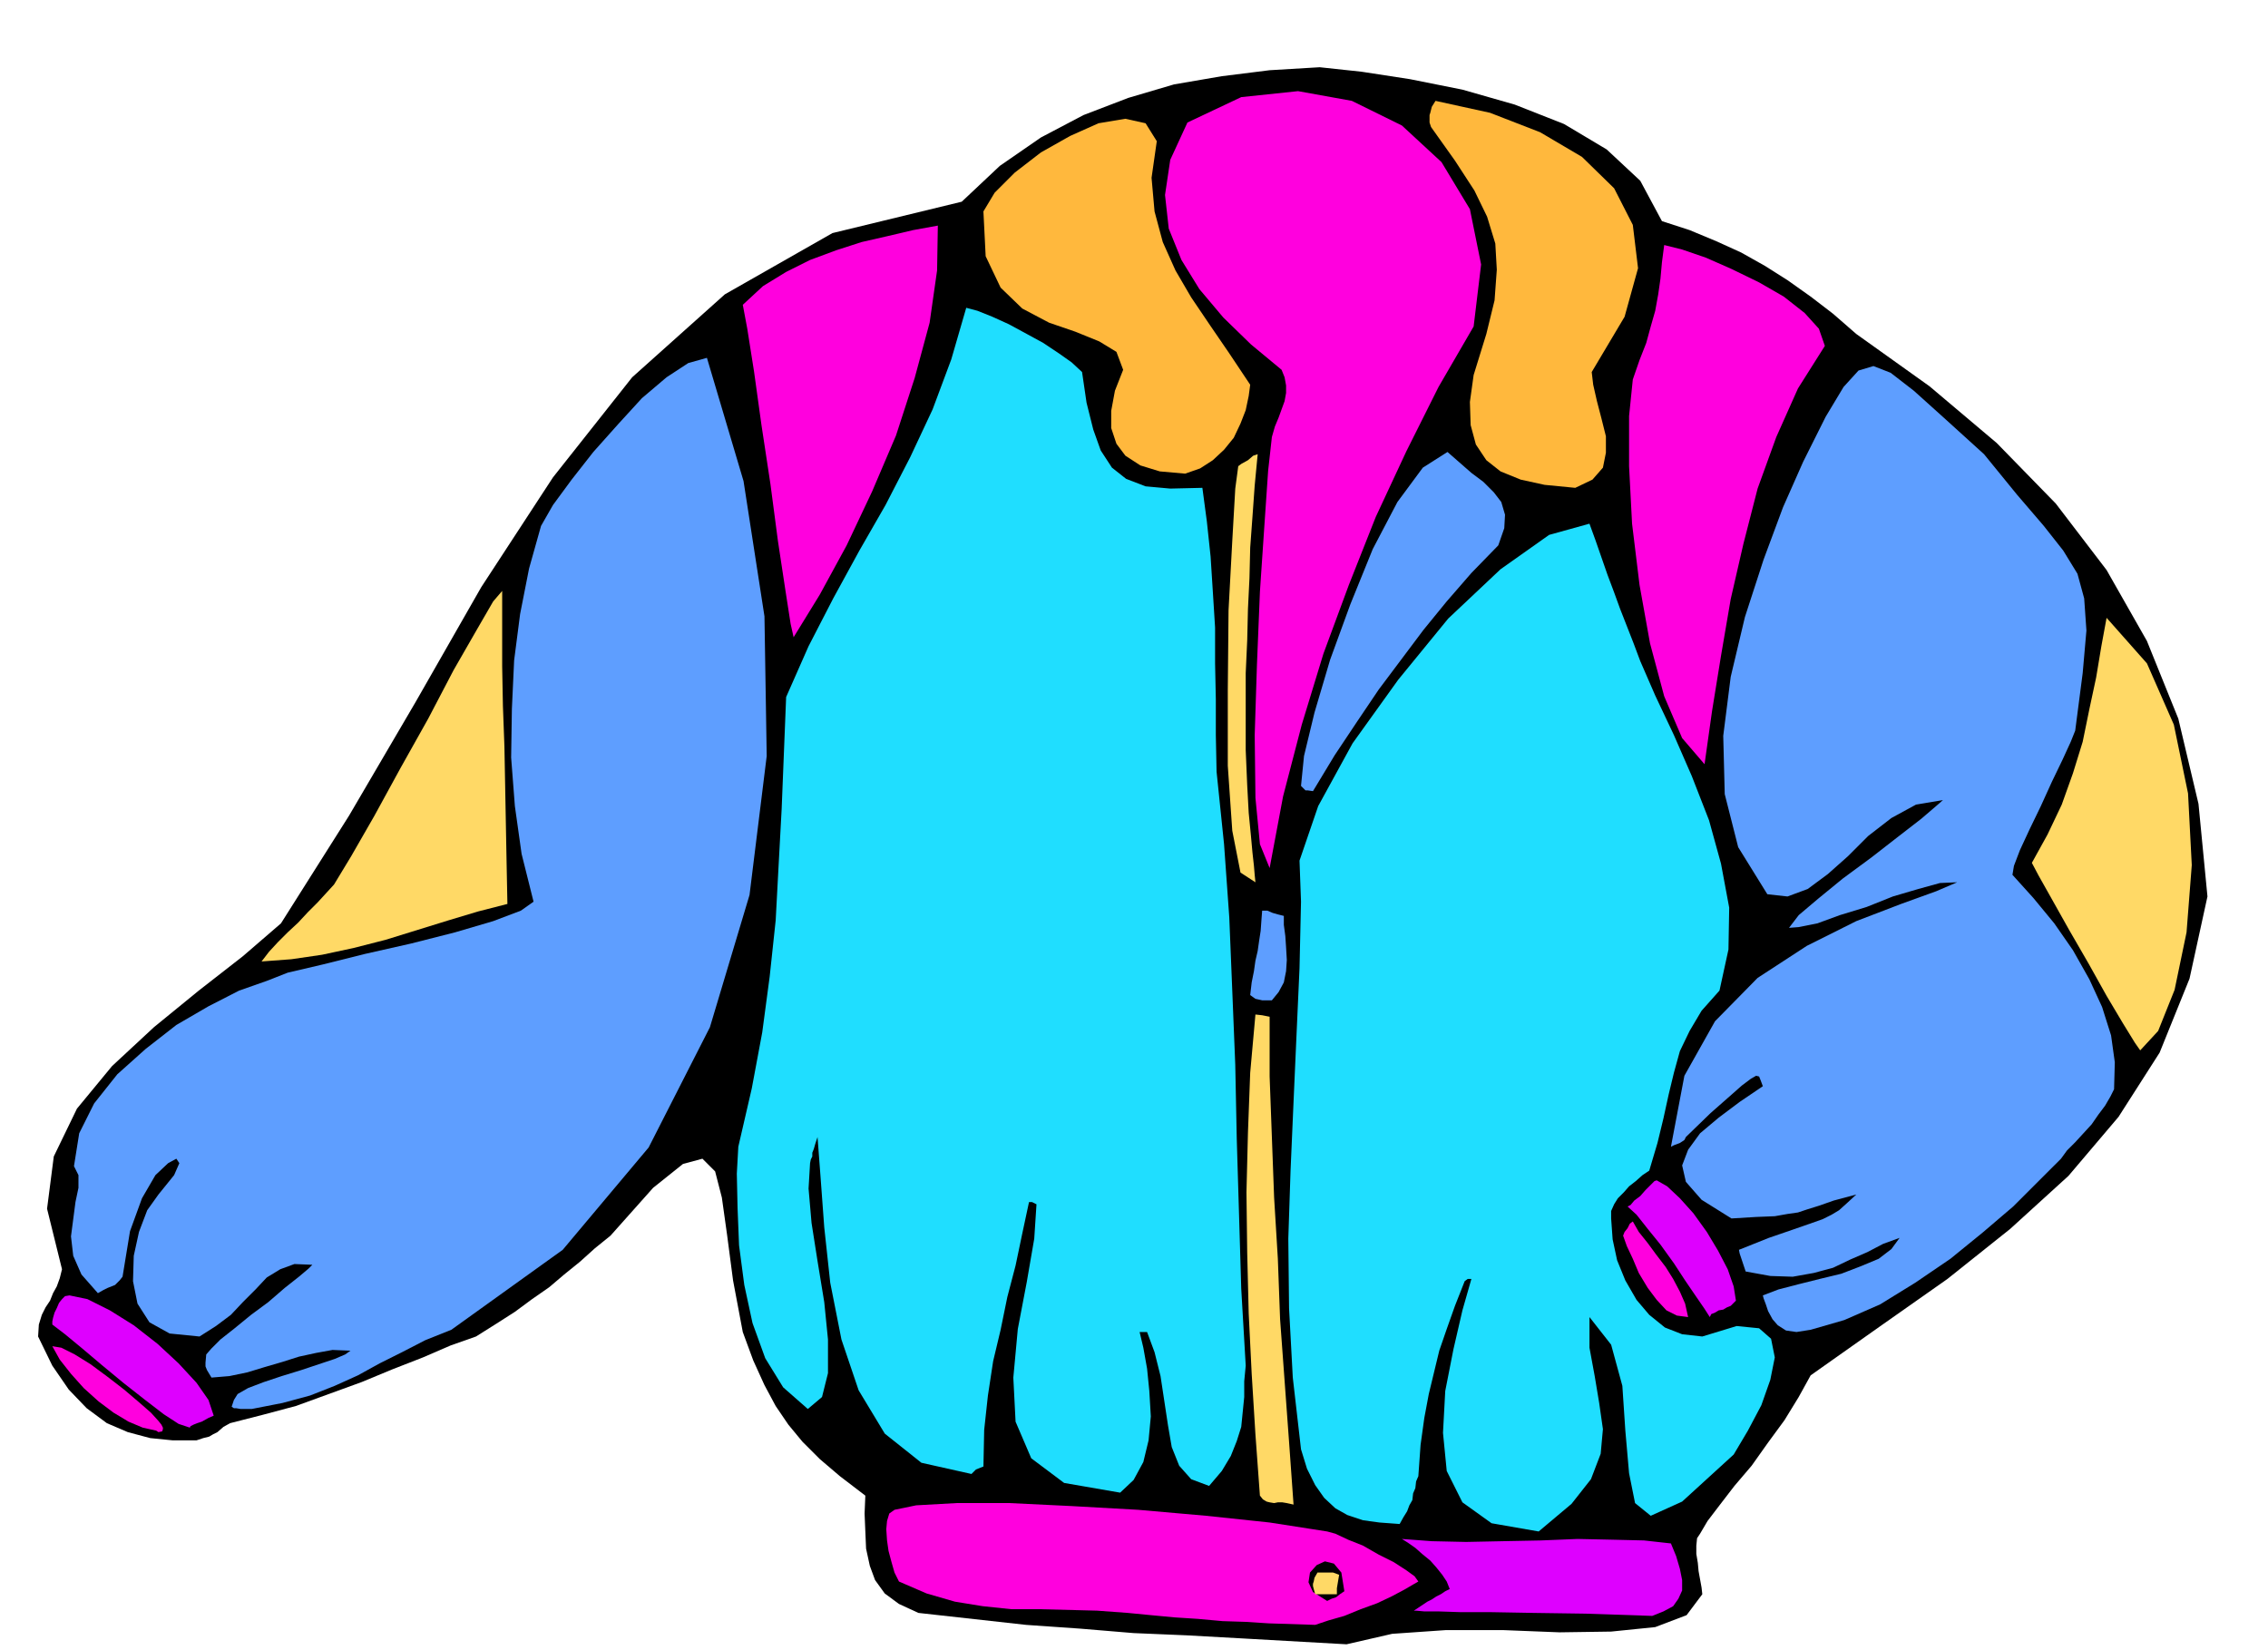 <svg xmlns="http://www.w3.org/2000/svg" width="490.455" height="356.911" fill-rule="evenodd" stroke-linecap="round" preserveAspectRatio="none" viewBox="0 0 3035 2209"><style>.brush1{fill:#000}.pen1{stroke:none}.brush2{fill:#ff00de}.brush3{fill:#de00ff}.brush4{fill:#ffd966}.brush5{fill:#1fdeff}.brush6{fill:#5e9eff}</style><path d="m1802 2201 61-14 72-5h76l76 3 69-1 59-6 42-16 21-28-1-9-2-11-2-11-1-11-2-12v-11l1-10 4-6 10-17 16-21 20-26 23-27 22-31 22-30 19-31 16-29 92-65 91-64 84-67 78-71 67-79 55-86 40-99 24-110-12-124-27-114-42-104-54-95-68-89-79-81-90-76-98-70-31-27-30-23-31-22-30-19-32-18-33-15-36-15-37-12-29-54-45-42-57-34-66-26-70-20-70-14-65-10-56-6-67 4-64 8-64 11-61 18-60 23-57 30-55 38-51 48-173 42-144 82-124 111-106 134-96 147-88 154-89 152-91 144-51 44-59 46-60 49-56 52-47 57-31 64-9 70 20 81-3 12-4 11-5 9-4 10-6 9-5 10-4 13-1 16 19 39 22 32 24 25 27 20 28 12 30 8 30 3h32l9-3 8-2 5-3 6-3 8-7 9-5 43-11 45-12 44-16 44-16 41-17 41-16 37-16 34-12 27-17 25-16 23-17 23-16 20-17 21-17 20-18 21-17 57-64 40-32 26-7 17 17 9 35 7 50 8 61 13 69 14 38 15 33 15 28 17 25 19 23 23 23 27 23 34 26-1 24 1 24 1 23 5 23 7 19 13 18 19 14 26 12 72 8 72 8 72 5 72 6 71 3 72 4 71 4 71 4z" class="pen1 brush1"/><path d="m1760 2175 18-6 21-6 22-9 22-8 19-9 17-9 12-7 7-4-5-7-11-8-17-11-20-10-21-12-20-8-17-8-11-3-77-12-85-9-91-8-89-5-83-4h-71l-54 3-29 6-7 5-3 10-1 11 1 15 2 14 4 15 4 14 6 12 37 16 38 11 37 6 38 4h37l39 1 39 1 41 3 31 3 32 3 31 2 33 3 31 1 31 2 31 1 31 1z" class="pen1 brush2"/><path d="m2211 2163 15-6 13-7 7-10 5-11v-14l-3-15-5-17-7-17-36-4-42-1-47-1-49 2-51 1-49 1-46-1-40-3 8 5 10 7 9 8 11 9 8 9 8 10 6 9 4 10-6 3-6 4-6 3-6 4-6 3-6 4-6 4-6 4h3l11 1h19l30 1h41l56 1 70 1 89 3z" class="pen1 brush3"/><path d="m1776 2143 6-3 6-2 5-4 6-4-4-25-10-12-12-3-11 5-9 10-2 13 6 13 19 12z" class="pen1 brush1"/><path d="M1789 2134v-8l1-6 1-6 1-6-8-3h-21l-4 7-1 5-1 3v3l1 4 2 7h29z" class="pen1 brush4"/><path d="m2059 2050 44-37 26-33 13-34 3-33-5-35-6-36-7-38v-41l29 37 15 55 4 60 5 57 8 40 21 17 42-19 69-63 19-32 18-34 12-34 6-30-5-25-16-14-30-3-46 14-27-3-23-9-21-17-17-20-15-26-11-27-6-28-2-28v-10l4-9 5-8 8-8 7-8 9-7 9-8 9-6 11-37 8-33 7-32 7-29 8-29 13-27 16-27 24-27 12-55 1-56-11-59-16-58-23-59-24-55-25-53-20-46-9-24-9-23-9-23-8-22-9-24-8-23-8-23-8-22-54 15-65 46-70 66-67 82-61 85-46 84-25 73 2 55-2 89-4 89-4 90-4 92-3 91 1 93 5 93 11 96 8 26 11 22 12 17 15 14 16 9 21 7 22 3 27 2 5-9 5-8 3-8 4-7 1-9 3-7 1-9 3-7 3-42 5-36 6-32 7-29 7-29 10-29 11-31 13-33 4-3h5l-12 42-12 52-11 56-3 56 5 51 21 42 39 28 63 11z" class="pen1 brush5"/><path d="m1731 2014-6-84-6-82-6-82-3-81-5-82-3-81-3-81v-80l-10-2-9-1-7 78-3 80-2 80 1 81 2 81 4 81 5 81 6 82 4 5 5 3 4 1 6 1 5-1h6l6 1 9 2z" class="pen1 brush4"/><path d="m1499 1998 18-17 13-24 7-29 3-32-2-34-3-30-5-28-5-21h10l10 27 8 32 5 33 5 33 5 29 10 25 16 18 24 9 17-20 12-20 8-20 6-19 2-20 2-20v-21l2-21-6-103-3-101-3-100-2-99-4-99-4-98-7-98-10-97-1-49v-48l-1-48v-48l-3-48-3-47-5-47-6-45-43 1-33-3-26-10-19-15-15-23-10-28-9-36-6-41-14-13-17-12-21-14-22-12-24-13-22-10-20-8-15-4-20 69-25 67-30 64-33 64-35 61-35 64-33 64-30 68-3 75-3 75-4 74-4 75-8 75-10 75-14 75-18 78-2 36 1 46 2 50 7 53 11 51 17 47 24 39 33 29 19-16 8-32v-45l-5-50-9-55-8-51-4-46 2-34 1-5 2-4v-5l2-5 2-7 3-9 4 53 5 68 8 74 15 76 23 68 35 58 49 39 67 15 6-6 10-4 1-49 5-46 7-46 10-42 9-44 11-42 9-43 9-42h4l6 3-3 46-10 58-12 63-6 65 3 59 21 49 44 33 75 13z" class="pen1 brush5"/><path d="m254 1911 1-2 4-2 5-2 6-2 9-5 7-3-7-21-16-23-24-26-28-26-32-25-32-20-30-15-24-5-6 1-4 4-4 5-3 7-3 6-2 7-1 5v4l17 13 23 19 26 22 29 24 28 22 26 20 20 13 15 5z" class="pen1 brush3"/><path d="m209 1915 3 2 5-1 1-3v-2l-2-4-4-5-10-11-16-14-20-17-22-17-23-17-21-13-18-9-12-2 10 18 15 19 17 19 20 18 20 15 20 12 19 8 18 4z" class="pen1 brush2"/><path d="m337 1886 41-8 37-10 33-13 31-14 29-16 30-15 31-16 35-14 149-107 115-137 82-161 53-177 23-186-3-187-28-181-49-165-25 7-29 19-33 28-32 35-33 37-29 37-25 34-16 28-16 57-12 61-8 62-3 65-1 65 5 65 9 64 16 64-17 12-37 14-51 15-59 15-62 14-56 14-47 11-28 11-37 13-41 21-43 25-41 32-38 34-31 39-20 40-7 44 6 12v17l-4 19-3 23-3 23 3 26 11 25 22 25 7-4 6-3 5-2 5-2 6-6 4-5 10-61 16-44 18-31 17-16 11-6 4 6-7 16-21 26-15 21-11 29-7 32-1 34 6 30 16 25 27 15 40 4 22-14 20-15 16-17 17-17 15-16 18-11 19-7 24 1-5 5-13 11-19 15-22 19-23 17-22 18-19 15-12 12-7 8-1 11v5l2 5 3 5 3 5 24-2 24-5 23-7 24-7 22-7 23-5 22-4 24 1-7 5-14 6-21 7-24 8-26 8-24 8-21 8-14 8-5 8-2 6-1 3 3 2h3l6 1h15z" class="pen1 brush6"/><path d="m2259 1763-4-18-7-16-9-17-10-16-13-17-11-15-12-15-8-14-4 3-3 6-4 5-2 5 5 14 8 17 8 19 12 20 12 16 13 14 14 7 15 2z" class="pen1 brush2"/><path d="m2423 1780 45-13 48-21 47-29 47-32 43-35 41-35 35-35 29-29 8-11 11-11 11-12 11-12 9-13 9-12 7-12 5-10 1-36-5-36-12-38-17-37-22-39-25-36-28-34-28-31 2-12 8-21 13-28 15-31 15-33 14-29 11-24 6-15 10-77 5-57-3-43-9-33-19-31-26-33-36-42-44-54-54-49-40-36-31-24-23-9-20 6-20 22-24 40-30 60-27 61-26 70-25 77-19 80-10 79 2 78 18 71 39 63 27 3 27-10 27-20 27-24 27-27 31-24 33-18 36-6-8 7-21 18-31 24-36 28-38 28-33 27-26 22-13 17 13-1 25-5 30-11 36-11 35-14 34-10 29-8 23-1-28 12-47 17-60 23-66 33-66 43-57 58-41 73-18 95 4-2 8-3 6-4 2-4 33-32 25-22 17-15 12-9 7-4 4 1 2 5 3 8-31 21-28 21-25 21-16 22-8 21 5 22 21 24 40 25 33-2 25-1 17-3 14-2 12-4 16-5 20-7 30-8-13 12-10 9-10 6-12 6-17 6-23 8-32 11-40 16 1 5 3 9 3 9 2 6 33 6 30 1 28-5 26-7 23-11 23-10 21-11 22-8-11 15-17 13-24 10-26 10-29 7-28 7-27 7-21 8 1 4 3 8 3 9 6 11 7 8 11 7 14 2 19-3z" class="pen1 brush6"/><path d="m2288 1763 2-4 5-2 5-3 6-1 5-3 5-2 4-4 3-3-3-19-8-23-13-25-15-25-18-25-18-20-17-16-14-8-3 1-5 5-7 7-7 8-8 6-5 6-4 2 12 11 15 19 17 21 18 25 15 23 15 22 11 16 7 11z" class="pen1 brush3"/><path d="m2864 1406 24-26 22-55 16-77 7-90-5-96-19-92-36-82-54-61-7 38-7 42-9 42-9 44-13 42-15 42-19 40-21 38 9 17 18 32 23 41 26 45 24 43 22 37 16 26 7 10z" class="pen1 brush4"/><path d="m1702 1339 9-11 7-13 3-15 1-15-1-17-1-15-2-15v-12l-8-2-7-2-7-3h-7l-1 13-1 14-2 13-2 14-3 13-2 14-3 15-2 17 7 5 9 2h13z" class="pen1 brush6"/><path d="m679 1210-1-51-1-53-1-54-1-53-2-54-1-53V791l-12 14-22 38-31 54-34 65-37 66-35 64-31 54-23 38-11 12-11 12-13 13-13 14-14 13-13 13-12 13-10 13 40-3 41-6 42-9 43-11 42-13 42-13 40-12 39-10zm1001-29-1-10-1-12-2-18-2-22-3-31-2-37-2-47V901l2-44 1-42 2-41 1-41 3-41 3-42 4-42-6 2-7 6-9 5-4 3-4 30-4 70-5 93-1 106v102l6 87 11 56 20 13z" class="pen1 brush4"/><path d="m1699 1162 18-96 25-96 29-95 34-92 36-91 41-88 43-86 47-81 10-83-15-74-38-63-53-49-67-33-72-13-76 8-72 34-23 50-7 47 5 45 17 42 24 39 32 38 37 36 41 34 4 10 2 11v10l-2 11-4 11-4 11-5 12-4 14-5 45-5 73-6 89-4 98-3 94 1 84 6 62 13 32z" class="pen1 brush2"/><path d="m1757 1059 29-48 30-45 29-43 30-40 30-40 31-38 33-38 36-37 8-23 1-18-5-17-10-13-14-14-16-12-16-14-16-14-33 21-34 46-33 63-30 74-27 74-21 71-14 58-4 40 3 3 3 3h3l7 1z" class="pen1 brush6"/><path d="m2281 1023 10-71 12-74 13-76 17-74 19-74 25-69 29-65 36-57-8-23-19-21-28-22-33-19-37-18-34-15-32-11-24-6-3 23-2 22-3 21-4 22-6 21-6 22-9 23-9 26-5 49v67l4 77 10 82 14 78 19 71 24 56 30 35zM1062 853l35-57 36-66 34-72 32-75 25-77 20-74 10-70 1-60-33 6-34 8-35 8-34 11-35 13-32 16-31 19-27 25 6 32 9 57 10 72 12 79 10 76 10 66 7 45 4 18z" class="pen1 brush2"/><path d="m2108 653 23-11 14-16 4-20v-22l-6-24-6-23-5-22-2-17 44-74 18-65-7-58-25-49-43-42-56-33-67-26-73-16-5 8-2 8-1 3v10l2 6 32 45 26 40 17 35 11 36 2 35-3 41-11 45-17 55-5 36 1 31 7 26 14 21 19 15 27 11 32 7 41 4zm-522-19 20-7 17-11 15-14 13-16 9-19 7-18 4-19 2-15-28-42-26-38-25-37-21-36-17-38-11-41-4-45 7-49-15-24-27-6-36 6-38 17-39 22-35 27-27 27-15 25 3 60 20 42 29 28 36 19 35 12 32 13 23 14 9 24-11 28-5 27v23l7 21 12 16 20 13 26 8 34 3z" class="pen1" style="fill:#ffb83d"/></svg>
